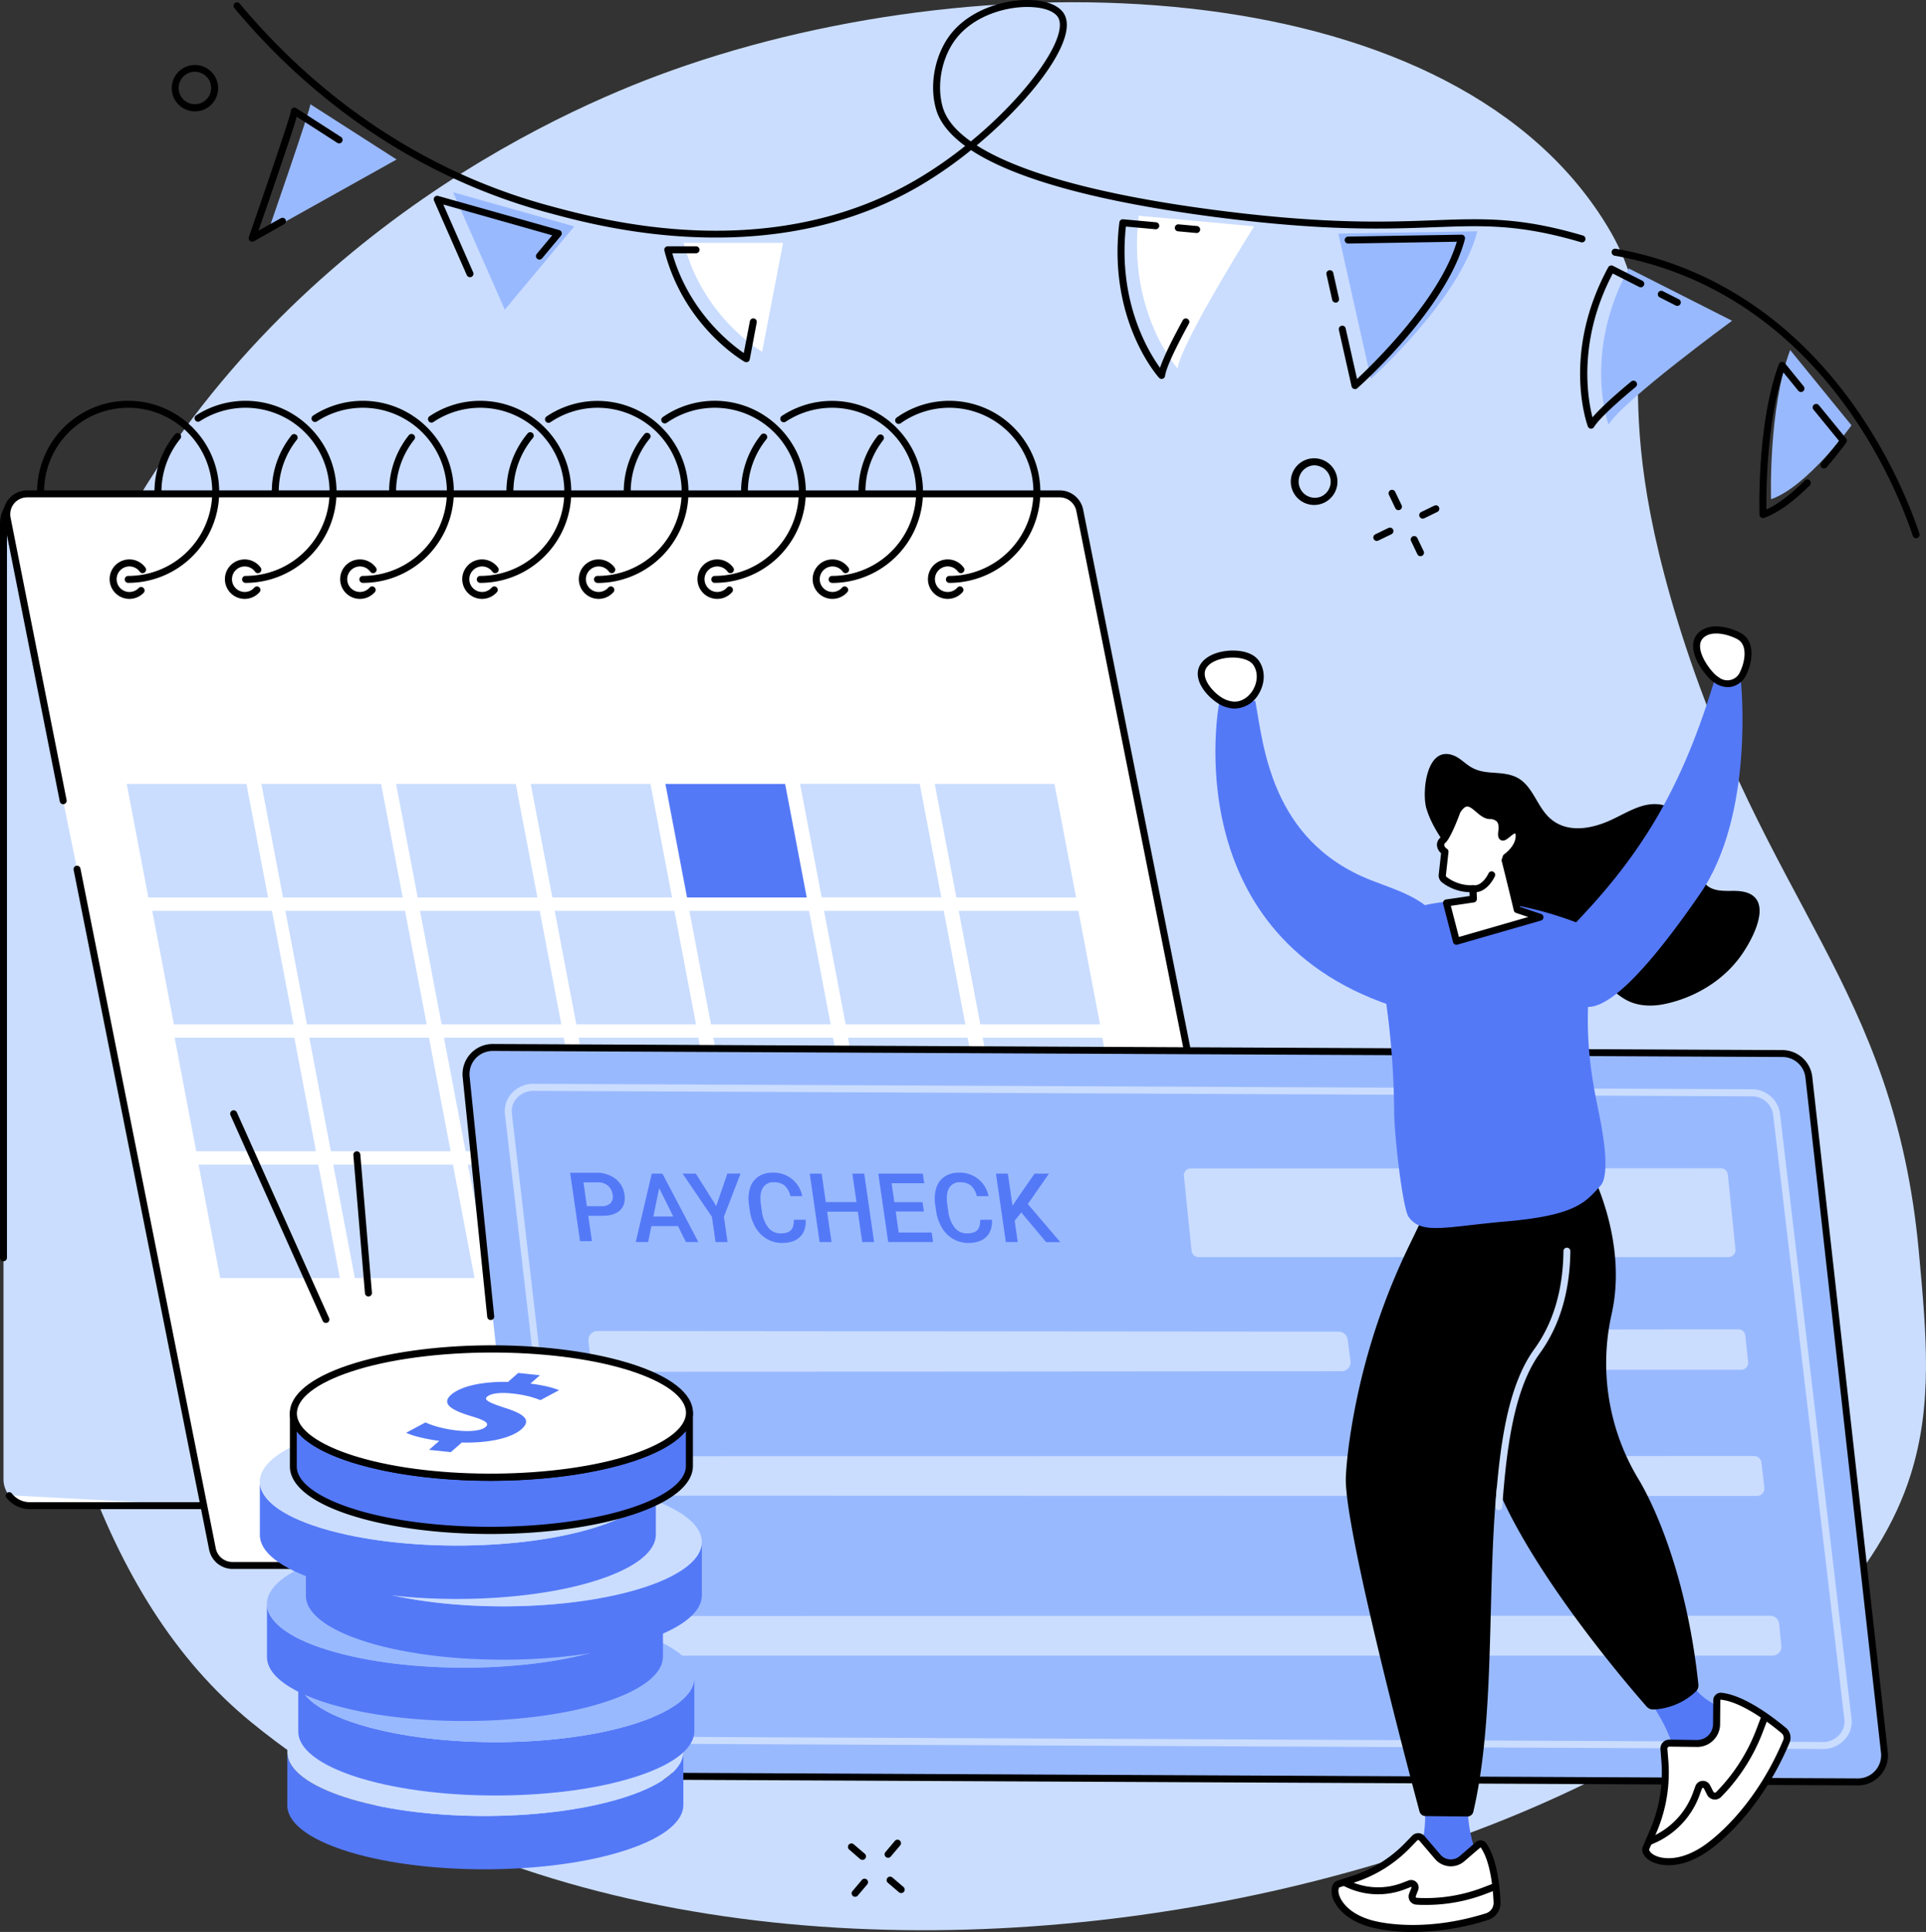 <svg xmlns="http://www.w3.org/2000/svg" viewBox="0 0 830.12 832.75"><rect x="0" y="0" width="830.12" height="832.75" fill="#333333" stroke="none"/><defs><style>.cls-1{fill:#caddff;}.cls-2{fill:#fff;}.cls-3{fill:#5479f7;}.cls-4{fill:#99b9ff;}</style></defs><g id="Layer_2" data-name="Layer 2"><g id="Illustration"><g id="Paycheck"><path class="cls-1" d="M36.43,258.78c-18,39.81-44.54,116-33.86,210.83,13.71,121.63,39.85,219,105.88,272.88,219.09,178.81,661.89,61.81,715-106.62,9.64-30.56,6.93-60,3.59-96.29C816.44,424.24,760.59,390,723,267.5c-34.18-111.45-.49-124-32.45-173.54C621.26-13.52,421.12-18.94,283.41,32.59,230.51,52.38,102.16,113.1,36.43,258.78Z"></path><path class="cls-1" d="M89.09,649H12.93A11.43,11.43,0,0,1,1.5,637.58V225.73A12.73,12.73,0,0,1,14.23,213h193Z"></path><path d="M1.5,543.65a1.5,1.5,0,0,1-1.5-1.5V225.73a14.26,14.26,0,0,1,14.23-14.24h193a1.5,1.5,0,0,1,0,3h-193A11.25,11.25,0,0,0,3,225.73V542.15A1.5,1.5,0,0,1,1.5,543.65Z"></path><path class="cls-2" d="M89.09,649H12.93a11.41,11.41,0,0,1-9.08-4.49Z"></path><path d="M89.09,650.51H12.93a12.83,12.83,0,0,1-10.27-5.08A1.5,1.5,0,0,1,5,643.61a9.86,9.86,0,0,0,7.89,3.9H89.09a1.5,1.5,0,1,1,0,3Z"></path><path class="cls-2" d="M33.21,374.66l58.35,293a8.8,8.8,0,0,0,8.63,7.09H545.24a8.81,8.81,0,0,0,8.63-10.51L465.38,220a8.79,8.79,0,0,0-8.63-7.08H11.7a8.79,8.79,0,0,0-8.62,10.5L27.25,345.22Z"></path><path d="M545.24,676.28h-445a10.32,10.32,0,0,1-10.1-8.3L31.74,375a1.5,1.5,0,1,1,2.94-.59L93,667.39a7.31,7.31,0,0,0,7.15,5.89H545.24a7.3,7.3,0,0,0,7.16-8.72l-88.49-444.3a7.32,7.32,0,0,0-7.16-5.88H11.7a7.29,7.29,0,0,0-7.15,8.71L28.72,344.93a1.5,1.5,0,0,1-2.94.58L1.6,223.67a10.3,10.3,0,0,1,10.1-12.29H456.75a10.32,10.32,0,0,1,10.1,8.29L555.34,664a10.3,10.3,0,0,1-10.1,12.3Z"></path><polygon class="cls-1" points="484.44 496.23 475.12 447.3 423.53 447.3 432.85 496.23 484.44 496.23 484.44 496.23"></polygon><polygon class="cls-1" points="426.39 496.23 417.08 447.3 365.48 447.3 374.8 496.23 426.39 496.23 426.39 496.23"></polygon><polygon class="cls-1" points="368.35 496.23 359.03 447.3 307.44 447.3 316.76 496.23 368.35 496.23 368.35 496.23"></polygon><polygon class="cls-1" points="310.31 496.23 300.99 447.3 249.4 447.3 258.71 496.23 310.31 496.23 310.31 496.23"></polygon><polygon class="cls-1" points="252.26 496.23 242.95 447.3 191.35 447.3 200.67 496.23 252.26 496.23 252.26 496.23"></polygon><polygon class="cls-1" points="194.22 496.23 184.9 447.3 133.31 447.3 142.62 496.23 194.22 496.23 194.22 496.23"></polygon><polygon class="cls-1" points="136.17 496.23 126.86 447.3 75.26 447.3 84.58 496.23 136.17 496.23 136.17 496.23"></polygon><polygon class="cls-1" points="494.76 550.92 485.44 501.99 433.85 501.99 443.16 550.92 494.76 550.92 494.76 550.92"></polygon><polygon class="cls-1" points="436.71 550.92 427.4 501.99 375.8 501.99 385.12 550.92 436.71 550.92 436.71 550.92"></polygon><polygon class="cls-1" points="378.67 550.92 369.35 501.99 317.76 501.99 327.07 550.92 378.67 550.92 378.67 550.92"></polygon><polygon class="cls-1" points="320.63 550.92 311.31 501.99 259.71 501.99 269.03 550.92 320.63 550.92 320.63 550.92"></polygon><polygon class="cls-1" points="262.58 550.92 253.26 501.99 201.67 501.99 210.99 550.92 262.58 550.92 262.58 550.92"></polygon><polygon class="cls-1" points="204.54 550.92 195.22 501.99 143.63 501.99 152.94 550.92 204.54 550.92 204.54 550.92"></polygon><polygon class="cls-1" points="146.49 550.92 137.18 501.99 85.58 501.99 94.9 550.92 146.49 550.92 146.49 550.92"></polygon><polygon class="cls-1" points="463.8 386.85 454.49 337.92 402.89 337.92 412.21 386.85 463.8 386.85 463.8 386.85"></polygon><polygon class="cls-1" points="405.73 386.8 396.42 337.87 344.82 337.87 354.14 386.8 405.73 386.8 405.73 386.8"></polygon><polygon class="cls-3" points="347.71 386.85 338.4 337.92 286.8 337.92 296.12 386.85 347.71 386.85 347.71 386.85"></polygon><polygon class="cls-1" points="289.67 386.85 280.35 337.92 228.76 337.92 238.07 386.85 289.67 386.85 289.67 386.85"></polygon><polygon class="cls-1" points="231.62 386.85 222.31 337.92 170.71 337.92 180.03 386.85 231.62 386.85 231.62 386.85"></polygon><polygon class="cls-1" points="173.58 386.85 164.26 337.92 112.67 337.92 121.98 386.85 173.58 386.85 173.58 386.85"></polygon><polygon class="cls-1" points="115.53 386.85 106.22 337.92 54.62 337.92 63.94 386.85 115.53 386.85 115.53 386.85"></polygon><polygon class="cls-1" points="474.12 441.54 464.8 392.61 413.21 392.61 422.53 441.54 474.12 441.54 474.12 441.54"></polygon><polygon class="cls-1" points="416.08 441.54 406.76 392.61 355.17 392.61 364.48 441.54 416.08 441.54 416.08 441.54"></polygon><polygon class="cls-1" points="358.03 441.54 348.71 392.61 297.12 392.61 306.44 441.54 358.03 441.54 358.03 441.54"></polygon><polygon class="cls-1" points="299.99 441.54 290.67 392.61 239.08 392.61 248.39 441.54 299.99 441.54 299.99 441.54"></polygon><polygon class="cls-1" points="241.94 441.54 232.63 392.61 181.03 392.61 190.35 441.54 241.94 441.54 241.94 441.54"></polygon><polygon class="cls-1" points="126.54 441.54 117.22 392.61 65.63 392.61 74.95 441.54 126.54 441.54 126.54 441.54"></polygon><polygon class="cls-1" points="183.9 441.54 174.58 392.61 122.99 392.61 132.3 441.54 183.9 441.54 183.9 441.54"></polygon><path d="M371.46,213.51A1.5,1.5,0,0,1,370,212a38.84,38.84,0,0,1,8.28-24.11,1.5,1.5,0,1,1,2.36,1.85A35.87,35.87,0,0,0,373,212,1.5,1.5,0,0,1,371.46,213.51Z"></path><path d="M409.2,251.25a1.5,1.5,0,0,1,0-3,36.24,36.24,0,1,0-21-65.8,1.5,1.5,0,0,1-1.74-2.45,39.24,39.24,0,1,1,22.71,71.25Z"></path><path d="M320.9,213.51a1.5,1.5,0,0,1-1.5-1.5A39.36,39.36,0,0,1,328,187.44a1.5,1.5,0,1,1,2.34,1.88,35.84,35.84,0,0,0-8,22.69A1.5,1.5,0,0,1,320.9,213.51Z"></path><path d="M358.64,251.25a1.5,1.5,0,0,1,0-3,36.24,36.24,0,1,0-20-66.47,1.5,1.5,0,0,1-1.66-2.5,39.24,39.24,0,1,1,21.66,72Z"></path><path d="M270.33,213.51a1.5,1.5,0,0,1-1.5-1.5,39.37,39.37,0,0,1,8.91-24.9,1.5,1.5,0,0,1,2.32,1.91,36.32,36.32,0,0,0-8.23,23A1.5,1.5,0,0,1,270.33,213.51Z"></path><path d="M308.08,251.25a1.5,1.5,0,1,1,0-3,36.24,36.24,0,1,0-20.7-66,1.51,1.51,0,0,1-2.09-.38,1.48,1.48,0,0,1,.37-2.08,39.24,39.24,0,1,1,22.42,71.45Z"></path><path d="M219.77,213.51a1.5,1.5,0,0,1-1.5-1.5,39.29,39.29,0,0,1,9.13-25.17,1.5,1.5,0,0,1,2.3,1.93A36.31,36.31,0,0,0,221.27,212,1.5,1.5,0,0,1,219.77,213.51Z"></path><path d="M257.51,251.25a1.5,1.5,0,0,1,0-3A36.24,36.24,0,1,0,237.25,182a1.5,1.5,0,0,1-1.68-2.49,39.24,39.24,0,1,1,21.94,71.78Z"></path><path d="M169.21,213.51a1.5,1.5,0,0,1-1.5-1.5,38.87,38.87,0,0,1,8.49-24.39,1.52,1.52,0,0,1,2.11-.24,1.5,1.5,0,0,1,.24,2.11A35.86,35.86,0,0,0,170.71,212,1.5,1.5,0,0,1,169.21,213.51Z"></path><path d="M207,251.25a1.5,1.5,0,0,1,0-3,36.24,36.24,0,1,0-20.19-66.34,1.5,1.5,0,0,1-1.68-2.49A39.24,39.24,0,1,1,207,251.25Z"></path><path d="M118.65,213.51a1.5,1.5,0,0,1-1.5-1.5,38.85,38.85,0,0,1,8.41-24.28,1.5,1.5,0,1,1,2.35,1.86A35.85,35.85,0,0,0,120.15,212,1.5,1.5,0,0,1,118.65,213.51Z"></path><path d="M156.39,251.25a1.5,1.5,0,0,1,0-3,36.24,36.24,0,1,0-19.8-66.6,1.5,1.5,0,0,1-1.65-2.51,39.24,39.24,0,1,1,21.45,72.11Z"></path><path d="M68.08,213.51a1.5,1.5,0,0,1-1.5-1.5,39.33,39.33,0,0,1,8.82-24.79,1.5,1.5,0,0,1,2.33,1.9A36.28,36.28,0,0,0,69.58,212,1.5,1.5,0,0,1,68.08,213.51Z"></path><path d="M105.83,251.25a1.5,1.5,0,1,1,0-3A36.24,36.24,0,1,0,86.09,181.6a1.5,1.5,0,0,1-1.63-2.51,39.24,39.24,0,1,1,21.37,72.16Z"></path><path d="M55.26,251.25a1.5,1.5,0,1,1,0-3A36.24,36.24,0,1,0,19,212a1.5,1.5,0,0,1-3,0,39.24,39.24,0,1,1,39.24,39.24Z"></path><path d="M408.47,258.15a8.51,8.51,0,1,1,6.87-13.52,1.5,1.5,0,1,1-2.42,1.77,5.51,5.51,0,1,0-.39,7,1.5,1.5,0,1,1,2.21,2A8.54,8.54,0,0,1,408.47,258.15Z"></path><path d="M358.78,258.15a8.51,8.51,0,1,1,6.87-13.52,1.5,1.5,0,1,1-2.42,1.77,5.5,5.5,0,1,0-.39,7,1.5,1.5,0,1,1,2.21,2A8.54,8.54,0,0,1,358.78,258.15Z"></path><path d="M309.09,258.15A8.51,8.51,0,1,1,316,244.63a1.5,1.5,0,1,1-2.42,1.77,5.5,5.5,0,1,0-.39,7,1.5,1.5,0,1,1,2.21,2A8.54,8.54,0,0,1,309.09,258.15Z"></path><path d="M258,258.15a8.51,8.51,0,1,1,6.87-13.52,1.5,1.5,0,1,1-2.42,1.77,5.5,5.5,0,1,0-.39,7,1.5,1.5,0,1,1,2.21,2A8.54,8.54,0,0,1,258,258.15Z"></path><path d="M207.77,258.15a8.51,8.51,0,1,1,6.86-13.52,1.5,1.5,0,1,1-2.42,1.77,5.5,5.5,0,1,0-.39,7,1.5,1.5,0,1,1,2.21,2A8.54,8.54,0,0,1,207.77,258.15Z"></path><path d="M155.15,258.15A8.51,8.51,0,1,1,162,244.63a1.5,1.5,0,1,1-2.42,1.77,5.5,5.5,0,1,0-.39,7,1.5,1.5,0,1,1,2.21,2A8.54,8.54,0,0,1,155.15,258.15Z"></path><path d="M105.46,258.15a8.51,8.51,0,1,1,6.87-13.52,1.5,1.5,0,1,1-2.42,1.77,5.5,5.5,0,1,0-.39,7,1.5,1.5,0,1,1,2.21,2A8.54,8.54,0,0,1,105.46,258.15Z"></path><path d="M55.77,258.15a8.51,8.51,0,1,1,6.87-13.52,1.5,1.5,0,1,1-2.42,1.77,5.51,5.51,0,1,0-.39,7,1.5,1.5,0,0,1,2.21,2A8.54,8.54,0,0,1,55.77,258.15Z"></path><path d="M825.86,232a1.5,1.5,0,0,1-1.42-1c-6.7-20.07-33.84-87.55-101.67-113.37a148.33,148.33,0,0,0-26.89-7.42,1.5,1.5,0,1,1,.52-3,150.91,150.91,0,0,1,27.44,7.57C792.9,141.08,820.48,209.62,827.28,230a1.49,1.49,0,0,1-.94,1.9A1.34,1.34,0,0,1,825.86,232Z"></path><path d="M681.85,104.48a1.52,1.52,0,0,1-.42-.06c-26.54-7.84-42-7.26-63.31-6.47-20.78.77-46.63,1.73-93.23-4.25-51.33-6.58-87.3-16.46-106.36-29A181.12,181.12,0,0,1,396.58,80c-27.41,16.07-59.72,23.55-96,22.25-29.26-1-53.13-7.52-64.6-10.63C170.2,73.77,126.27,33.83,101,3.46a1.5,1.5,0,0,1,2.31-1.92c25,30,68.44,69.54,133.43,87.14,23.51,6.38,95.08,25.77,158.34-11.31A180.11,180.11,0,0,0,416,62.92c-6.75-4.94-11-10.28-12.6-16-3.1-11-.15-24.62,7.2-33.23C419.68,3.09,435.26-.77,445.9.13c6.27.52,10.78,2.6,12.72,5.84,1.35,2.27,1.55,5.32.59,9.06-3.24,12.6-19,31.63-38.24,47.63,18.8,12,54.46,21.68,104.3,28.07,46.35,5.94,72.07,5,92.74,4.22,21.63-.8,37.26-1.38,64.27,6.59a1.5,1.5,0,0,1-.43,2.94ZM442.77,3c-9.67,0-22.28,3.76-29.87,12.66-6.73,7.89-9.44,20.41-6.59,30.46,1.49,5.24,5.58,10.2,12.13,14.84,20.11-16.55,35-35.54,37.87-46.68.75-2.93.66-5.21-.27-6.77-1.4-2.36-5.19-4-10.39-4.39Q444.27,3,442.77,3Z"></path><path class="cls-4" d="M133.74,44.91c.71.46-18.17,54.78-18.17,54.78l55.37-30.94Z"></path><polygon class="cls-4" points="195.29 82.88 217.57 133.49 247.51 97.6 195.29 82.88"></polygon><path class="cls-2" d="M294.67,104.69h42.82l-9,46.94S303,137,294.67,104.69Z"></path><path class="cls-2" d="M490.81,93l49.72,4.56s-31.27,49.72-33,61.26C507.53,158.86,485.73,134.51,490.81,93Z"></path><path class="cls-4" d="M576.84,100.69l14,62.55s38.27-33.88,45.91-63.55Z"></path><path class="cls-4" d="M771.57,150.87,798,183.33s-18.92,26.43-34.66,31.85C763.31,215.18,762.08,176.25,771.57,150.87Z"></path><path class="cls-4" d="M702,115.71l44.54,22.55s-47.38,34.7-53.24,44.79C693.26,183.05,682,152.39,702,115.71Z"></path><path d="M786.15,201.93a1.49,1.49,0,0,1-1.13-2.48c3.63-4.19,6.39-7.81,7.6-9.43l-11-13.46a1.5,1.5,0,0,1,2.33-1.9L795.68,189a1.5,1.5,0,0,1,.06,1.82s-3.44,4.78-8.45,10.58A1.51,1.51,0,0,1,786.15,201.93Z"></path><path d="M108.71,104.16a1.47,1.47,0,0,1-1-.35,1.51,1.51,0,0,1-.45-1.64c7-20.23,17.53-51,18.09-54.16a1.48,1.48,0,0,1,.24-.93,1.5,1.5,0,0,1,2.07-.46L146.91,59a1.5,1.5,0,1,1-1.62,2.52L127.88,50.31c-.91,3.45-3.28,10.54-8.4,25.62-3.14,9.23-6.34,18.52-8.07,23.5l9.65-5.38a1.5,1.5,0,0,1,2,.57,1.52,1.52,0,0,1-.58,2L109.44,104A1.47,1.47,0,0,1,108.71,104.16Zm17.35-55Z"></path><path d="M202.56,119.47a1.48,1.48,0,0,1-1.37-.89L187.05,86.46a1.5,1.5,0,0,1,1.78-2l52.22,14.72a1.49,1.49,0,0,1,.74,2.4l-8.09,9.71a1.5,1.5,0,1,1-2.3-1.92l6.61-7.93L191.07,88.16l12.86,29.21a1.48,1.48,0,0,1-.77,2A1.41,1.41,0,0,1,202.56,119.47Z"></path><path d="M321.62,156.11a1.52,1.52,0,0,1-.74-.2c-1.07-.61-26.16-15.35-34.52-47.87a1.49,1.49,0,0,1,1.45-1.87H300a1.5,1.5,0,0,1,0,3H289.77c7.15,25.12,25.06,39.05,30.8,43l2.63-13.72a1.5,1.5,0,1,1,2.95.57l-3,15.9a1.49,1.49,0,0,1-.85,1.08A1.52,1.52,0,0,1,321.62,156.11Z"></path><path d="M515.71,100.43h-.14l-7.84-.72a1.5,1.5,0,0,1,.28-3l7.83.72a1.5,1.5,0,0,1-.13,3Z"></path><path d="M500.66,163.33a1.48,1.48,0,0,1-1.11-.5c-.91-1-22.2-25.33-17.09-67a1.5,1.5,0,0,1,1.62-1.31l14.19,1.3a1.5,1.5,0,1,1-.27,3l-12.73-1.17c-3.51,32.41,9.75,54.05,14.71,60.88,1.45-4.35,4.7-11.13,9.84-20.54a1.5,1.5,0,0,1,2.63,1.44c-7.87,14.4-10,20.26-10.3,22.63a1.51,1.51,0,0,1-1.06,1.22A1.54,1.54,0,0,1,500.66,163.33Z"></path><path d="M722.94,131.85a1.51,1.51,0,0,1-.68-.16l-7-3.56a1.5,1.5,0,0,1,1.35-2.67l7,3.55a1.5,1.5,0,0,1-.68,2.84Z"></path><path d="M685.78,184.79h-.13a1.5,1.5,0,0,1-1.28-1c-.47-1.28-11.3-31.72,8.8-68.59a1.5,1.5,0,0,1,2-.62L707.87,121a1.5,1.5,0,0,1-1.35,2.68l-11.41-5.78c-15.17,28.79-10.84,53.83-8.74,62,3-3.52,8.46-8.62,16.71-15.47A1.5,1.5,0,0,1,705,166.8C692.37,177.29,688.29,182,687.08,184A1.5,1.5,0,0,1,685.78,184.79Z"></path><path d="M575.64,130.42a1.5,1.5,0,0,1-1.46-1.18l-2.46-10.94a1.5,1.5,0,0,1,2.93-.66l2.46,11a1.5,1.5,0,0,1-1.14,1.79A1.86,1.86,0,0,1,575.64,130.42Z"></path><path d="M584,167.72a1.53,1.53,0,0,1-1.46-1.18l-5.47-24.33a1.5,1.5,0,1,1,2.93-.66l4.9,21.81c7.57-7.08,35.63-34.51,43-59.16l-46.83.78a1.5,1.5,0,0,1,0-3l48.84-.82a1.47,1.47,0,0,1,1.2.58,1.51,1.51,0,0,1,.28,1.3c-7.67,29.78-44.8,62.9-46.37,64.3A1.5,1.5,0,0,1,584,167.72Z"></path><path d="M759.86,223.32a1.58,1.58,0,0,1-.86-.26,1.48,1.48,0,0,1-.64-1.19c-.05-1.6-1.13-39.52,8.35-64.88a1.53,1.53,0,0,1,1.17-1,1.51,1.51,0,0,1,1.4.54l8.12,10a1.5,1.5,0,0,1-2.33,1.89l-6.43-7.91c-7.15,21.32-7.4,50.95-7.32,59.1,4.81-2.15,10.37-6.35,16.56-12.5a1.5,1.5,0,1,1,2.12,2.12c-7.37,7.34-14,12-19.66,14A1.31,1.31,0,0,1,759.86,223.32Z"></path><path class="cls-4" d="M800.7,768.08l-556.37-2.64A11.48,11.48,0,0,1,233,755.22l-32-291a11.47,11.47,0,0,1,11.46-12.74l555.86,2.63a11.49,11.49,0,0,1,11.36,10.21l32.56,291A11.49,11.49,0,0,1,800.7,768.08Z"></path><path class="cls-1" d="M785.68,753.89h-.06l-525.5-2.36A12.15,12.15,0,0,1,247.91,741L217.64,480.29a11.31,11.31,0,0,1,2.88-9,12.56,12.56,0,0,1,9.39-4.13H230l525,2.36A12.16,12.16,0,0,1,767.19,480L798,740.78a11.31,11.31,0,0,1-2.87,9A12.56,12.56,0,0,1,785.68,753.89ZM229.91,470.21a9.56,9.56,0,0,0-7.15,3.13,8.35,8.35,0,0,0-2.14,6.61L250.89,740.7a9.14,9.14,0,0,0,9.24,7.83l525.51,2.36h0a9.56,9.56,0,0,0,7.16-3.14,8.34,8.34,0,0,0,2.13-6.61L764.22,480.39a9.16,9.16,0,0,0-9.25-7.82l-525-2.36Z"></path><path class="cls-3" d="M253.55,524.05,255.13,535H250l-4.27-29.48H257a13,13,0,0,1,8.25,2.57,10.21,10.21,0,0,1,3.9,6.81q.63,4.33-1.87,6.75t-7.65,2.41Zm-.6-4.13h6.18a5.38,5.38,0,0,0,4-1.28,4.2,4.2,0,0,0,.91-3.72,6,6,0,0,0-2-3.81,6.49,6.49,0,0,0-4.24-1.47h-6.32Z"></path><path class="cls-3" d="M292.22,528.5H280.76l-1.41,6.87H274l6.91-29.48h4.61L301,535.37h-5.37Zm-10.62-4.13h8.58l-6.06-12.22Z"></path><path class="cls-3" d="M308.71,519.86l4.79-14h5.69L312,524.51l1.58,10.86h-5.17l-1.57-10.86-12.63-18.62h5.71Z"></path><path class="cls-3" d="M347.26,525.77q.24,4.72-2.43,7.36c-1.77,1.76-4.35,2.64-7.72,2.64a12.86,12.86,0,0,1-6.47-1.67,13.6,13.6,0,0,1-4.85-4.75,19.27,19.27,0,0,1-2.56-7.14l-.39-2.76a16,16,0,0,1,.42-7.34,9.05,9.05,0,0,1,3.54-4.9,10.69,10.69,0,0,1,6.17-1.73,12.49,12.49,0,0,1,12.82,10.13h-5.12a8.6,8.6,0,0,0-2.52-4.59,7,7,0,0,0-4.59-1.41,5.12,5.12,0,0,0-4.79,2.45c-1,1.62-1.23,4-.81,7.16l.38,2.61a14.57,14.57,0,0,0,2.78,7.3,6.67,6.67,0,0,0,5.39,2.51c2,0,3.47-.45,4.36-1.36s1.31-2.4,1.27-4.51Z"></path><path class="cls-3" d="M376.74,535.37h-5.12l-1.89-13.08H356.5l1.89,13.08h-5.14L349,505.89h5.14l1.78,12.27h13.23l-1.78-12.27h5.12Z"></path><path class="cls-3" d="M398.21,522.21H386.05l1.32,9.07h14.2l.59,4.09H382.82l-4.27-29.48h19.2l.6,4.13H384.29l1.18,8.14h12.15Z"></path><path class="cls-3" d="M427.54,525.77q.24,4.72-2.43,7.36c-1.78,1.76-4.35,2.64-7.73,2.64a12.91,12.91,0,0,1-6.47-1.67,13.57,13.57,0,0,1-4.84-4.75,19.09,19.09,0,0,1-2.56-7.14l-.4-2.76a16.29,16.29,0,0,1,.42-7.34,9.07,9.07,0,0,1,3.55-4.9,10.66,10.66,0,0,1,6.16-1.73,12.49,12.49,0,0,1,12.83,10.13H421a8.54,8.54,0,0,0-2.53-4.59,7,7,0,0,0-4.58-1.41,5.15,5.15,0,0,0-4.8,2.45q-1.44,2.43-.8,7.16l.38,2.61a14.57,14.57,0,0,0,2.77,7.3,6.7,6.7,0,0,0,5.4,2.51c2,0,3.47-.45,4.35-1.36s1.31-2.4,1.28-4.51Z"></path><path class="cls-3" d="M440.17,522.63l-2.84,3.54,1.33,9.2h-5.14l-4.26-29.48h5.14l2,13.83,2.34-3.51,7.16-10.32h6.22L443,519l14,16.42h-6.1Z"></path><path class="cls-1" d="M750.47,590.42l-132.48,0a3,3,0,0,1-3-2.67l-1.17-11.31a3,3,0,0,1,2.95-3.28L749.23,573a3,3,0,0,1,3,2.66l1.24,11.44A3,3,0,0,1,750.47,590.42Z"></path><path class="cls-1" d="M745,541.85l-228.47,0a3,3,0,0,1-2.95-2.67l-3.3-32.25a3,3,0,0,1,3-3.28l228.41-.08a3,3,0,0,1,3,2.65L748,538.56A3,3,0,0,1,745,541.85Z"></path><path class="cls-1" d="M578.29,591.05l-319.75.26a3.85,3.85,0,0,1-3.84-3.45L253.64,578a3.87,3.87,0,0,1,3.85-4.27L577,574a3.86,3.86,0,0,1,3.83,3.35l1.25,9.36A3.86,3.86,0,0,1,578.29,591.05Z"></path><path class="cls-1" d="M757.25,644.82l-493.57-.13a3.22,3.22,0,0,1-3.22-3l-.92-10.48a3.24,3.24,0,0,1,3.22-3.51L756,627.62a3.23,3.23,0,0,1,3.21,2.86l1.23,10.74A3.23,3.23,0,0,1,757.25,644.82Z"></path><path class="cls-1" d="M763.89,713.66H271.23a3.84,3.84,0,0,1-3.83-3.51l-.81-9.4a3.83,3.83,0,0,1,3.82-4.17L763,696.45a3.83,3.83,0,0,1,3.82,3.46l.94,9.53A3.84,3.84,0,0,1,763.89,713.66Z"></path><path d="M800.75,769.58h-.06l-556.36-2.64a13,13,0,0,1-12.85-11.56L217.07,624.53a1.5,1.5,0,0,1,3-.32l14.4,130.84a10,10,0,0,0,9.88,8.89l556.37,2.64a10,10,0,0,0,10-11.1l-32.56-291a10,10,0,0,0-9.88-8.87L212.39,453a10.11,10.11,0,0,0-7.47,3.3,10,10,0,0,0-2.5,7.77L213,567.34a1.5,1.5,0,0,1-3,.3L199.43,464.35A13,13,0,0,1,212.34,450h.06l555.86,2.63a13,13,0,0,1,12.84,11.54l32.56,291a13,13,0,0,1-12.91,14.43Z"></path><path class="cls-3" d="M710,731.73s12.6,16.72,11.7,27.71l.25,4.26,26.31-23.94-3.68-1.48c-5.82-4-12-6.35-15.35-12.54Z"></path><path class="cls-2" d="M717.17,754l.41,5.18a63.6,63.6,0,0,1-5,30l-3.12,7.27a2.28,2.28,0,0,0,.17,2.12l.21.32c2.29,3.59,12.39,6.69,25.17-2,7.9-5.36,23.94-20.25,34.9-46.24a4.06,4.06,0,0,0-1.12-4.69c-5-4.18-17.27-13.71-26.85-14.78a1.79,1.79,0,0,0-2,1.75l-.09,10.32a8.36,8.36,0,0,1-8.47,8.28l-11.83-.15A2.37,2.37,0,0,0,717.17,754Z"></path><path d="M719.15,804a18.88,18.88,0,0,1-3.78-.37c-3.1-.64-5.57-2.08-6.76-3.94l-.2-.32a3.76,3.76,0,0,1-.29-3.52l3.12-7.27a62.18,62.18,0,0,0,4.84-29.32l-.41-5.18a3.94,3.94,0,0,1,1-3,3.88,3.88,0,0,1,2.83-1.22h.05l11.83.15h.09a6.86,6.86,0,0,0,6.86-6.79l.09-10.32a3.29,3.29,0,0,1,3.69-3.23c10,1.11,22.66,10.94,27.64,15.12a5.52,5.52,0,0,1,1.54,6.42c-12.85,30.48-31.77,44.41-35.44,46.9C729,802.84,723.17,804,719.15,804Zm-.49-50.16.41,5.18A65.28,65.28,0,0,1,714,789.76L710.88,797a.77.77,0,0,0,.06.72l.2.33c.58.9,2.15,2.06,4.84,2.61,3.1.64,9.58.84,18.23-5,3.54-2.4,21.84-15.88,34.36-45.58a2.55,2.55,0,0,0-.71-3c-4.76-4-16.85-13.4-26.05-14.43a.32.32,0,0,0-.26.08.25.25,0,0,0-.09.2l-.09,10.31a9.87,9.87,0,0,1-10,9.77l-11.83-.15a.86.86,0,0,0-.65.27.91.91,0,0,0-.24.67Z"></path><path d="M710.82,795.3a1.5,1.5,0,0,1-.6-2.87l1.64-.71a33.07,33.07,0,0,0,17.78-18.84l1.09-3a3.45,3.45,0,0,1,6.31-.38l1.41,2.78a.78.78,0,0,0,.56.41.76.76,0,0,0,.66-.22,77.58,77.58,0,0,0,17.32-27l2.24-5.89a1.5,1.5,0,1,1,2.8,1.07l-2.24,5.88a80.55,80.55,0,0,1-18,28.06,3.77,3.77,0,0,1-6-.93l-1.41-2.78a.41.41,0,0,0-.42-.24.43.43,0,0,0-.4.29l-1.09,3a36.06,36.06,0,0,1-19.4,20.55l-1.63.71A1.61,1.61,0,0,1,710.82,795.3Z"></path><path class="cls-3" d="M614.15,778.68s1.44,16.46-5.38,24.26l-2.12,3.36,32-1.7-1.54-3.5c-2.75-6.23-4.87-16.26-4.33-22.81Z"></path><path class="cls-2" d="M609.76,792.3l-3.22,3.31a56.22,56.22,0,0,1-22.9,14.29L577,812.08a2,2,0,0,0-1.31,1.36l-.1.33c-1,3.63,2.81,12.17,16.07,15.6,8,2.07,26.45,4,49.29-3.21a6.26,6.26,0,0,0,4.34-6.27c-.29-6.56-1.45-18.23-5.85-24.46a1.56,1.56,0,0,0-2.31-.26c-1.56,1.36-4.37,3.78-6.93,6a7.41,7.41,0,0,1-10.47-.79l-6.83-8A2.11,2.11,0,0,0,609.76,792.3Z"></path><path d="M609,832.75a73.36,73.36,0,0,1-17.77-1.93c-10-2.58-14.17-7.71-15.78-10.53a9.42,9.42,0,0,1-1.35-6.94l.1-.33a3.5,3.5,0,0,1,2.28-2.36l6.67-2.18a55,55,0,0,0,22.3-13.91l3.21-3.31a3.67,3.67,0,0,1,2.7-1.09,3.6,3.6,0,0,1,2.63,1.26l6.83,8a5.89,5.89,0,0,0,8.35.62l6.93-6a3.07,3.07,0,0,1,2.4-.74,3,3,0,0,1,2.11,1.26c4.64,6.57,5.84,18.65,6.13,25.26a7.77,7.77,0,0,1-5.39,7.77A107.74,107.74,0,0,1,609,832.75Zm1.81-39.4-3.21,3.31a58.17,58.17,0,0,1-23.51,14.67l-6.67,2.18a.5.5,0,0,0-.34.35l-.1.33c-.25.87-.1,2.54,1.08,4.61,1.38,2.42,5,6.81,13.93,9.12,3.51.91,22.34,5,48.46-3.19a4.77,4.77,0,0,0,3.3-4.77c-.29-6.29-1.39-17.73-5.59-23.67l-1.63,1.35-5.4,4.66a8.91,8.91,0,0,1-12.59-.95l-6.83-8a.57.57,0,0,0-.44-.21.59.59,0,0,0-.46.18Z"></path><path d="M614.5,821.1c-1.35,0-2.71,0-4.07-.12a3.5,3.5,0,0,1-3.06-4.8l1-2.56a.23.23,0,0,0,0-.25.22.22,0,0,0-.24,0l-2.62,1a32.14,32.14,0,0,1-25.19-.88l-1.43-.68a1.5,1.5,0,0,1,1.28-2.71l1.43.67a29.16,29.16,0,0,0,22.83.81l2.61-1a3.23,3.23,0,0,1,4.17,4.21l-1,2.56a.48.48,0,0,0,.05.46.47.47,0,0,0,.4.24,68.71,68.71,0,0,0,28.07-4.29l5.23-2a1.5,1.5,0,1,1,1.05,2.81l-5.23,2A71.5,71.5,0,0,1,614.5,821.1Z"></path><path d="M671.62,509.37s12.92,42.73-9.1,73.06C632.85,623.29,649.8,717.56,635,781a2.66,2.66,0,0,1-2.63,2l-18-.19a2.67,2.67,0,0,1-2.55-2C607.56,765,579.16,658,580.07,636.71c.21-4.87.83-10.54,1.68-16.5A285.16,285.16,0,0,1,607.31,537l19.78-41Z"></path><path d="M685.55,504.54s16.24,30.19,9.06,61.95A96.68,96.68,0,0,0,705.85,637c7.53,12.26,21.33,43.16,26.17,89.11a3.62,3.62,0,0,1-1.09,3,28.47,28.47,0,0,1-18.3,7.75,3.64,3.64,0,0,1-2.9-1.23c-7.48-8.49-50.5-58.36-65.79-98C627.17,594.1,624,521.81,624,521.81S665.77,526.22,685.55,504.54Z"></path><path class="cls-1" d="M646,650.93h-.11a1.5,1.5,0,0,1-1.39-1.61c1.87-25.76,5.19-51.81,16.78-67.77,8.15-11.22,12.38-25.43,12.58-42.26a1.5,1.5,0,0,1,1.5-1.49h0a1.51,1.51,0,0,1,1.48,1.52c-.21,17.47-4.63,32.26-13.15,44-11.15,15.36-14.38,40.91-16.22,66.23A1.49,1.49,0,0,1,646,650.93Z"></path><path d="M652.48,334.55c7.76,2.91,9.48,12.24,15,17.62,6.83,6.7,16.65,5.48,24.79,2.19,9.1-3.68,17.51-10.89,27.55-6.26,8.24,3.8,10.66,11.47,11.1,19.88a30.44,30.44,0,0,0,1.4,8.58,11,11,0,0,0,4.09,5.65c3.13,2.08,7.19,1.79,11,1.8,18.14,0,9.72,18,3.62,27-7.64,11.32-20.26,19-33.55,21.76-5.24,1.1-10.89,1-15.72-1.32-3.78-1.81-6.8-4.83-10.08-7.44-8.53-6.81-20.35-3.34-29.66-9.26-14.16-9-20.7-26.84-30.62-39.69-6.17-8-13.7-16.79-16.63-26.62-2-6.81-.06-27.67,12-22.69,2.23.93,4,2.69,6,4.09C639.19,334.5,645.67,332,652.48,334.55Z"></path><path class="cls-3" d="M688.26,401.37s-38.56-19.13-74.07-11.22c0,0-21.27,12.5-17.61,36.23a356.39,356.39,0,0,1,4.3,52.66c.06,10.56,3.67,41.79,6.23,45.45,5.53,7.89,15.9,4.27,42,2,30.67-2.66,34.37-8.53,40.67-15.33,4.2-4.53,1.13-21.57.62-24.68C687.88,470.91,679.52,446.24,688.26,401.37Z"></path><path class="cls-3" d="M630,409.49l-9.75-12.75c-5.88-9.62-18.86-13.22-29.36-17.34-43.51-17.09-46.37-58.86-49.86-77.28l-15.54.81s-19.91,102.21,78.75,132Z"></path><path class="cls-3" d="M739.84,290.18c-15,51.06-33.51,80-64.66,111.67,0,0-10.62,82.51,57.64-16.69,23.58-34.27,17.51-91.58,17.51-91.58Z"></path><path class="cls-2" d="M740.09,293.24a13.15,13.15,0,0,1-2.35-1.9c-3.75-3.81-9.86-13.2-4.21-17.89,4.25-3.52,11.82-1.6,16.11.78,5.36,3,4.07,11,1.82,15.67C749,295.08,744.21,295.81,740.09,293.24Z"></path><path d="M744.73,296.18a10.3,10.3,0,0,1-5.43-1.67h0a14.06,14.06,0,0,1-2.63-2.12c-2.51-2.55-7.2-8.86-6.92-14.39a7.63,7.63,0,0,1,2.82-5.7c5.3-4.39,14-1.52,17.8.62,6.33,3.52,4.93,12.47,2.44,17.63a9.43,9.43,0,0,1-5.79,5.3A8,8,0,0,1,744.73,296.18ZM740.88,292a5.93,5.93,0,0,0,9.23-2.71c1.92-4,3.29-11.22-1.2-13.71-3.6-2-10.69-4-14.42-.93a4.65,4.65,0,0,0-1.74,3.54c-.22,4.17,3.51,9.54,6.06,12.14a11,11,0,0,0,2.07,1.67Z"></path><path class="cls-2" d="M531,303.85a13.81,13.81,0,0,1-2.8-.7c-4.7-1.71-11.6-8.63-10.29-14.16,1.88-7.92,19.07-9.36,23.39-3.38C546.54,292.85,540,305,531,303.85Z"></path><path d="M532.18,305.42a10.51,10.51,0,0,1-1.37-.09h0a14.65,14.65,0,0,1-3.12-.77c-4.87-1.78-12.83-9.16-11.24-15.92.89-3.76,4.73-6.66,10.27-7.76s12.76-.36,15.8,3.85c2.85,3.94,2.87,9.55.06,14.29A12.27,12.27,0,0,1,532.18,305.42Zm-1-3.06c4,.52,7.21-2.18,8.81-4.88,2.2-3.7,2.24-8,.09-11-1.85-2.55-7.47-3.72-12.79-2.66-4.35.87-7.32,2.93-7.93,5.51-1.06,4.5,5,10.82,9.34,12.41a11.39,11.39,0,0,0,2.48.62Z"></path><path class="cls-2" d="M663.72,395.38l-36,10.36-4.28-16.52L635,387.5l-.16-4.41a19.24,19.24,0,0,1-12.37-3.91,2.3,2.3,0,0,1-.85-2.07l1.12-10c-1.26-.73-3-3-.85-4.93s6-12.52,6-12.52c5.44-8.8,9.09,1.82,14.21,1.94,3.54.09,5.75,1.89,5.15,6.6s1.53,2.07,3.86.38,4.22-1,3.47,3.36-5.42,7.57-5.42,7.57l-.46,1.41c1.53,5.89,5.18,21.21,5.18,21.21Z"></path><path d="M627.73,407.24a1.48,1.48,0,0,1-.74-.19,1.51,1.51,0,0,1-.71-.93L622,389.59a1.46,1.46,0,0,1,.2-1.2,1.5,1.5,0,0,1,1-.66l10.23-1.51-.06-1.65a20.35,20.35,0,0,1-11.85-4.21,3.78,3.78,0,0,1-1.41-3.42l1-9.17a5.13,5.13,0,0,1-1.76-3.22,4,4,0,0,1,1.51-3.52c1.29-1.15,4.06-7.66,5.61-11.91a1.47,1.47,0,0,1,.14-.28c1.54-2.5,3.17-3.86,5-4.14,2.49-.39,4.56,1.37,6.39,2.92,1.4,1.19,2.86,2.42,4.17,2.45a6.82,6.82,0,0,1,5.25,2.12c1.23,1.43,1.69,3.51,1.35,6.17a.78.78,0,0,1,0,.16l.22-.18c.41-.33.85-.69,1.3-1,2.25-1.62,3.76-1.13,4.46-.69,1.39.87,1.84,2.72,1.36,5.52-.71,4.11-4.36,7.26-5.62,8.24l-.18.54c1.36,5.28,4.13,16.84,4.89,20l9,3a1.49,1.49,0,0,1-.06,2.86l-36,10.37A2,2,0,0,1,627.73,407.24Zm-2.41-16.78,3.48,13.42,29.87-8.61-5.22-1.75a1.49,1.49,0,0,1-1-1.07c0-.15-3.68-15.37-5.18-21.18a1.41,1.41,0,0,1,0-.84l.46-1.41a1.51,1.51,0,0,1,.57-.77s4.18-3,4.8-6.6a4.6,4.6,0,0,0,0-2.43,2.72,2.72,0,0,0-1.12.55c-.4.28-.79.6-1.16.9-1.37,1.12-2.67,2.17-4,1.42s-1.25-2.39-1-4.1,0-3.08-.66-3.85a4,4,0,0,0-3-1.07c-2.37-.06-4.31-1.71-6-3.16-1.47-1.25-2.86-2.43-4-2.25-.83.13-1.8,1-2.8,2.63-.79,2.14-4.12,11-6.39,13-.56.5-.53.85-.51,1a2.37,2.37,0,0,0,1.12,1.53,1.49,1.49,0,0,1,.73,1.46l-1.12,10a.79.79,0,0,0,.3.73,17.53,17.53,0,0,0,11,3.58h.4a1.5,1.5,0,0,1,1.5,1.45l.16,4.41a1.51,1.51,0,0,1-1.28,1.54Z"></path><path d="M635.49,384.63a7,7,0,0,1-.79-.05,1.49,1.49,0,0,1-1.34-1.65A1.51,1.51,0,0,1,635,381.6c4.07.42,6.56-5.15,6.59-5.2a1.5,1.5,0,0,1,2.75,1.18C644.22,377.88,641.26,384.63,635.49,384.63Z"></path><path class="cls-3" d="M294.54,755l0,23c0,7-8.05,13.94-24.23,19.33-32.38,10.8-85.21,11.25-119.06,1.16l-1.65-.51c-17.15-5.39-25.76-12.55-25.77-19.74l0-23c0,7.19,8.63,14.35,25.77,19.74l1.65.51c33.85,10.09,86.68,9.63,119.06-1.16C286.5,769,294.55,762,294.54,755Z"></path><path class="cls-1" d="M267.11,734.78c.56.17,1.11.33,1.66.51,33.76,10.61,34.44,28.1,1.54,39.07-32.38,10.79-85.21,11.25-119.06,1.16L149.6,775c-33.75-10.61-34.44-28.1-1.53-39.07C180.44,725.15,233.27,724.69,267.11,734.78Z"></path><path class="cls-3" d="M299.27,723.19v23c0,7-8,13.93-24.23,19.33-32.38,10.79-85.21,11.25-119.06,1.15l-1.65-.5c-17.14-5.39-25.76-12.56-25.77-19.74l0-23c0,7.19,8.63,14.36,25.78,19.75l1.65.5c33.84,10.1,86.67,9.64,119-1.15C291.22,737.12,299.28,730.14,299.27,723.19Z"></path><path class="cls-4" d="M271.84,702.94l1.65.5c33.76,10.61,34.45,28.11,1.54,39.08-32.38,10.79-85.21,11.25-119,1.15l-1.65-.5c-33.76-10.61-34.45-28.11-1.54-39.08C185.16,693.3,238,692.85,271.84,702.94Z"></path><path class="cls-3" d="M285.74,691.09l0,23c0,7-8.05,13.93-24.24,19.33-32.37,10.79-85.21,11.24-119,1.15l-1.65-.5c-17.15-5.39-25.77-12.56-25.78-19.75v-23c0,7.19,8.62,14.36,25.77,19.75l1.65.5c33.84,10.09,86.68,9.64,119.05-1.16C277.69,705,285.75,698.05,285.74,691.09Z"></path><path class="cls-4" d="M258.31,670.84l1.65.51c33.76,10.61,34.45,28.1,1.54,39.07-32.37,10.8-85.21,11.25-119,1.16l-1.65-.5C107.05,700.47,106.36,683,139.26,672,171.63,661.21,224.46,660.75,258.31,670.84Z"></path><path class="cls-3" d="M302.51,664.66l0,23c0,7-8,13.93-24.24,19.33-32.38,10.79-85.21,11.25-119,1.16l-1.65-.51c-17.15-5.39-25.77-12.56-25.78-19.74v-23c0,7.18,8.62,14.35,25.77,19.74l1.65.5c33.84,10.1,86.68,9.64,119-1.15C294.46,678.59,302.52,671.62,302.51,664.66Z"></path><path class="cls-1" d="M275.08,644.41l1.65.5c33.76,10.61,34.45,28.11,1.54,39.08-32.37,10.79-85.21,11.25-119,1.15l-1.65-.5C123.82,674,123.13,656.53,156,645.56,188.4,634.77,241.23,634.32,275.08,644.41Z"></path><path class="cls-3" d="M282.67,638.47l0,23c0,7-8.05,13.94-24.24,19.33-32.37,10.79-85.21,11.25-119,1.16-.56-.17-1.1-.33-1.65-.51C120.6,676,112,668.86,112,661.67l0-23c0,7.18,8.62,14.35,25.77,19.74l1.65.51c33.85,10.09,86.68,9.63,119.06-1.16C274.62,652.4,282.68,645.43,282.67,638.47Z"></path><path class="cls-1" d="M255.24,618.22c.56.17,1.11.33,1.66.51,33.75,10.61,34.44,28.1,1.54,39.07-32.38,10.79-85.21,11.25-119.06,1.16l-1.65-.51c-33.75-10.61-34.44-28.1-1.53-39.07C168.57,608.59,221.4,608.13,255.24,618.22Z"></path><path class="cls-3" d="M297.12,609v23c0,7-8,13.93-24.23,19.33C240.52,662,187.69,662.5,153.84,652.4l-1.65-.5c-17.14-5.39-25.76-12.56-25.77-19.75l0-23c0,7.19,8.63,14.36,25.78,19.75l1.65.5c33.84,10.09,86.68,9.64,119-1.15C289.07,622.89,297.13,615.91,297.12,609Z"></path><path d="M211.45,661.22c-20.74,0-41.48-2.44-58-7.38l-1.67-.51c-17.29-5.43-26.82-13-26.83-21.17v-23h0a1.5,1.5,0,0,1,1.49-1.5h0a1.51,1.51,0,0,1,1.5,1.5c0,6.71,9,13.38,24.72,18.32l1.63.49c33.39,10,86.39,9.45,118.15-1.14,14.76-4.92,23.22-11.44,23.21-17.9h0a1.5,1.5,0,0,1,1.5-1.5h0a1.5,1.5,0,0,1,1.5,1.49v23c0,7.94-9,15.32-25.26,20.75C256.32,658.35,233.89,661.22,211.45,661.22ZM127.91,617v15.16c0,6.71,9,13.38,24.72,18.32l1.63.5c33.4,9.95,86.4,9.44,118.15-1.15,14.76-4.92,23.22-11.44,23.21-17.9V616.75c-3.88,4.91-11.46,9.36-22.26,13-32.8,10.93-85.5,11.45-120,1.17l-1.67-.51C140.1,626.71,132,622.11,127.91,617Z"></path><path class="cls-2" d="M269.69,588.7l1.65.51c33.76,10.61,34.45,28.11,1.54,39.08-32.37,10.79-85.21,11.24-119,1.15l-1.65-.5c-33.76-10.61-34.44-28.11-1.54-39.08C183,579.07,235.84,578.61,269.69,588.7Z"></path><path d="M211.43,638.26c-20.73,0-41.48-2.44-58-7.38l-1.67-.51C134.5,625,125,617.46,124.91,609.27c-.07-8,8.9-15.38,25.26-20.83,32.79-10.93,85.48-11.45,120-1.17l1.67.51c17.23,5.42,26.76,12.91,26.83,21.1.06,8-8.91,15.38-25.26,20.83C256.31,635.39,233.88,638.26,211.43,638.26Zm.73-55.26c-22.26,0-44.53,2.78-61,8.29-14.8,4.93-23.26,11.48-23.2,18,0,6.68,9.06,13.34,24.72,18.26l1.63.49c33.39,10,86.39,9.45,118.15-1.14,14.8-4.93,23.26-11.48,23.21-18-.06-6.68-9.07-13.34-24.73-18.26l-1.63-.5h0C253.24,585.37,232.7,583,212.16,583Z"></path><path class="cls-3" d="M232.71,592.81l-4.1,3.58a66.47,66.47,0,0,1,8.66,1.62,29.46,29.46,0,0,1,3.69,1.22l-8,4.29c-1-.37-2.43-.93-4.51-1.49a49.92,49.92,0,0,0-7.69-1.37c-6.22-.67-9.53.25-10.84,1.39-1.53,1.34.84,2.55,7.49,4.73,9.43,2.93,11.47,5.67,7.27,9.33s-13.7,6-25.64,5.68l-4.75,4.15-9.38-1,4.42-3.86a75.75,75.75,0,0,1-9.42-1.81,28.39,28.39,0,0,1-4.85-1.69l8.32-4.45a36,36,0,0,0,5.7,2,54.25,54.25,0,0,0,8.14,1.49c5.46.58,10.21.09,12.08-1.53s-.19-2.85-6.1-4.63c-8.57-2.57-13.23-5.36-8.71-9.3,4.09-3.58,13.24-5.74,24.46-5.49l4.42-3.87Z"></path><path d="M140.46,570.25a1.5,1.5,0,0,1-1.37-.89L99.34,480.7a1.5,1.5,0,0,1,2.74-1.23l39.75,88.66a1.49,1.49,0,0,1-.76,2A1.47,1.47,0,0,1,140.46,570.25Z"></path><path d="M158.79,558.83a1.5,1.5,0,0,1-1.49-1.37l-5-59.58a1.5,1.5,0,1,1,3-.25l5,59.58a1.49,1.49,0,0,1-1.37,1.61Z"></path><path d="M566.41,217.66a10.06,10.06,0,1,1,4.36-1A10,10,0,0,1,566.41,217.66Zm0-17.09A7,7,0,1,0,569.47,214h0a7,7,0,0,0-.74-13A6.92,6.92,0,0,0,566.4,200.57Z"></path><path d="M612.25,239.74a1.49,1.49,0,0,1-1.35-.85l-2.72-5.67a1.5,1.5,0,0,1,2.71-1.3l2.71,5.67a1.49,1.49,0,0,1-.7,2A1.51,1.51,0,0,1,612.25,239.74Z"></path><path d="M602.75,219.9a1.51,1.51,0,0,1-1.36-.86l-2.71-5.67a1.5,1.5,0,1,1,2.7-1.29l2.72,5.67a1.5,1.5,0,0,1-.71,2A1.46,1.46,0,0,1,602.75,219.9Z"></path><path d="M613.21,223.55a1.5,1.5,0,0,1-.66-2.85l5.66-2.75a1.5,1.5,0,1,1,1.31,2.7l-5.65,2.75A1.55,1.55,0,0,1,613.21,223.55Z"></path><path d="M593.41,233.17a1.5,1.5,0,0,1-.65-2.85l5.65-2.75a1.5,1.5,0,1,1,1.32,2.7L594.07,233A1.55,1.55,0,0,1,593.41,233.17Z"></path><path d="M84,48a9.94,9.94,0,0,1-6.49-2.39,10,10,0,1,1,14.15-1.14h0A10,10,0,0,1,84,48Zm0-17.08a7,7,0,1,0,4.55,1.68A7,7,0,0,0,84,30.94Zm6.5,12.58h0Z"></path><path d="M388.45,816a1.52,1.52,0,0,1-1-.36l-4.78-4.08a1.51,1.51,0,0,1-.16-2.12,1.49,1.49,0,0,1,2.11-.16l4.78,4.08a1.5,1.5,0,0,1,.17,2.12A1.52,1.52,0,0,1,388.45,816Z"></path><path d="M371.72,801.69a1.5,1.5,0,0,1-1-.36L366,797.24a1.5,1.5,0,0,1,1.95-2.28l4.78,4.09a1.5,1.5,0,0,1-1,2.64Z"></path><path d="M382.77,800.79a1.49,1.49,0,0,1-1.14-2.46l4.06-4.81a1.5,1.5,0,0,1,2.29,1.94l-4.06,4.8A1.51,1.51,0,0,1,382.77,800.79Z"></path><path d="M368.56,817.6a1.49,1.49,0,0,1-1.14-2.46l4.06-4.81a1.5,1.5,0,0,1,2.29,1.94l-4.06,4.8A1.51,1.51,0,0,1,368.56,817.6Z"></path></g></g></g></svg>